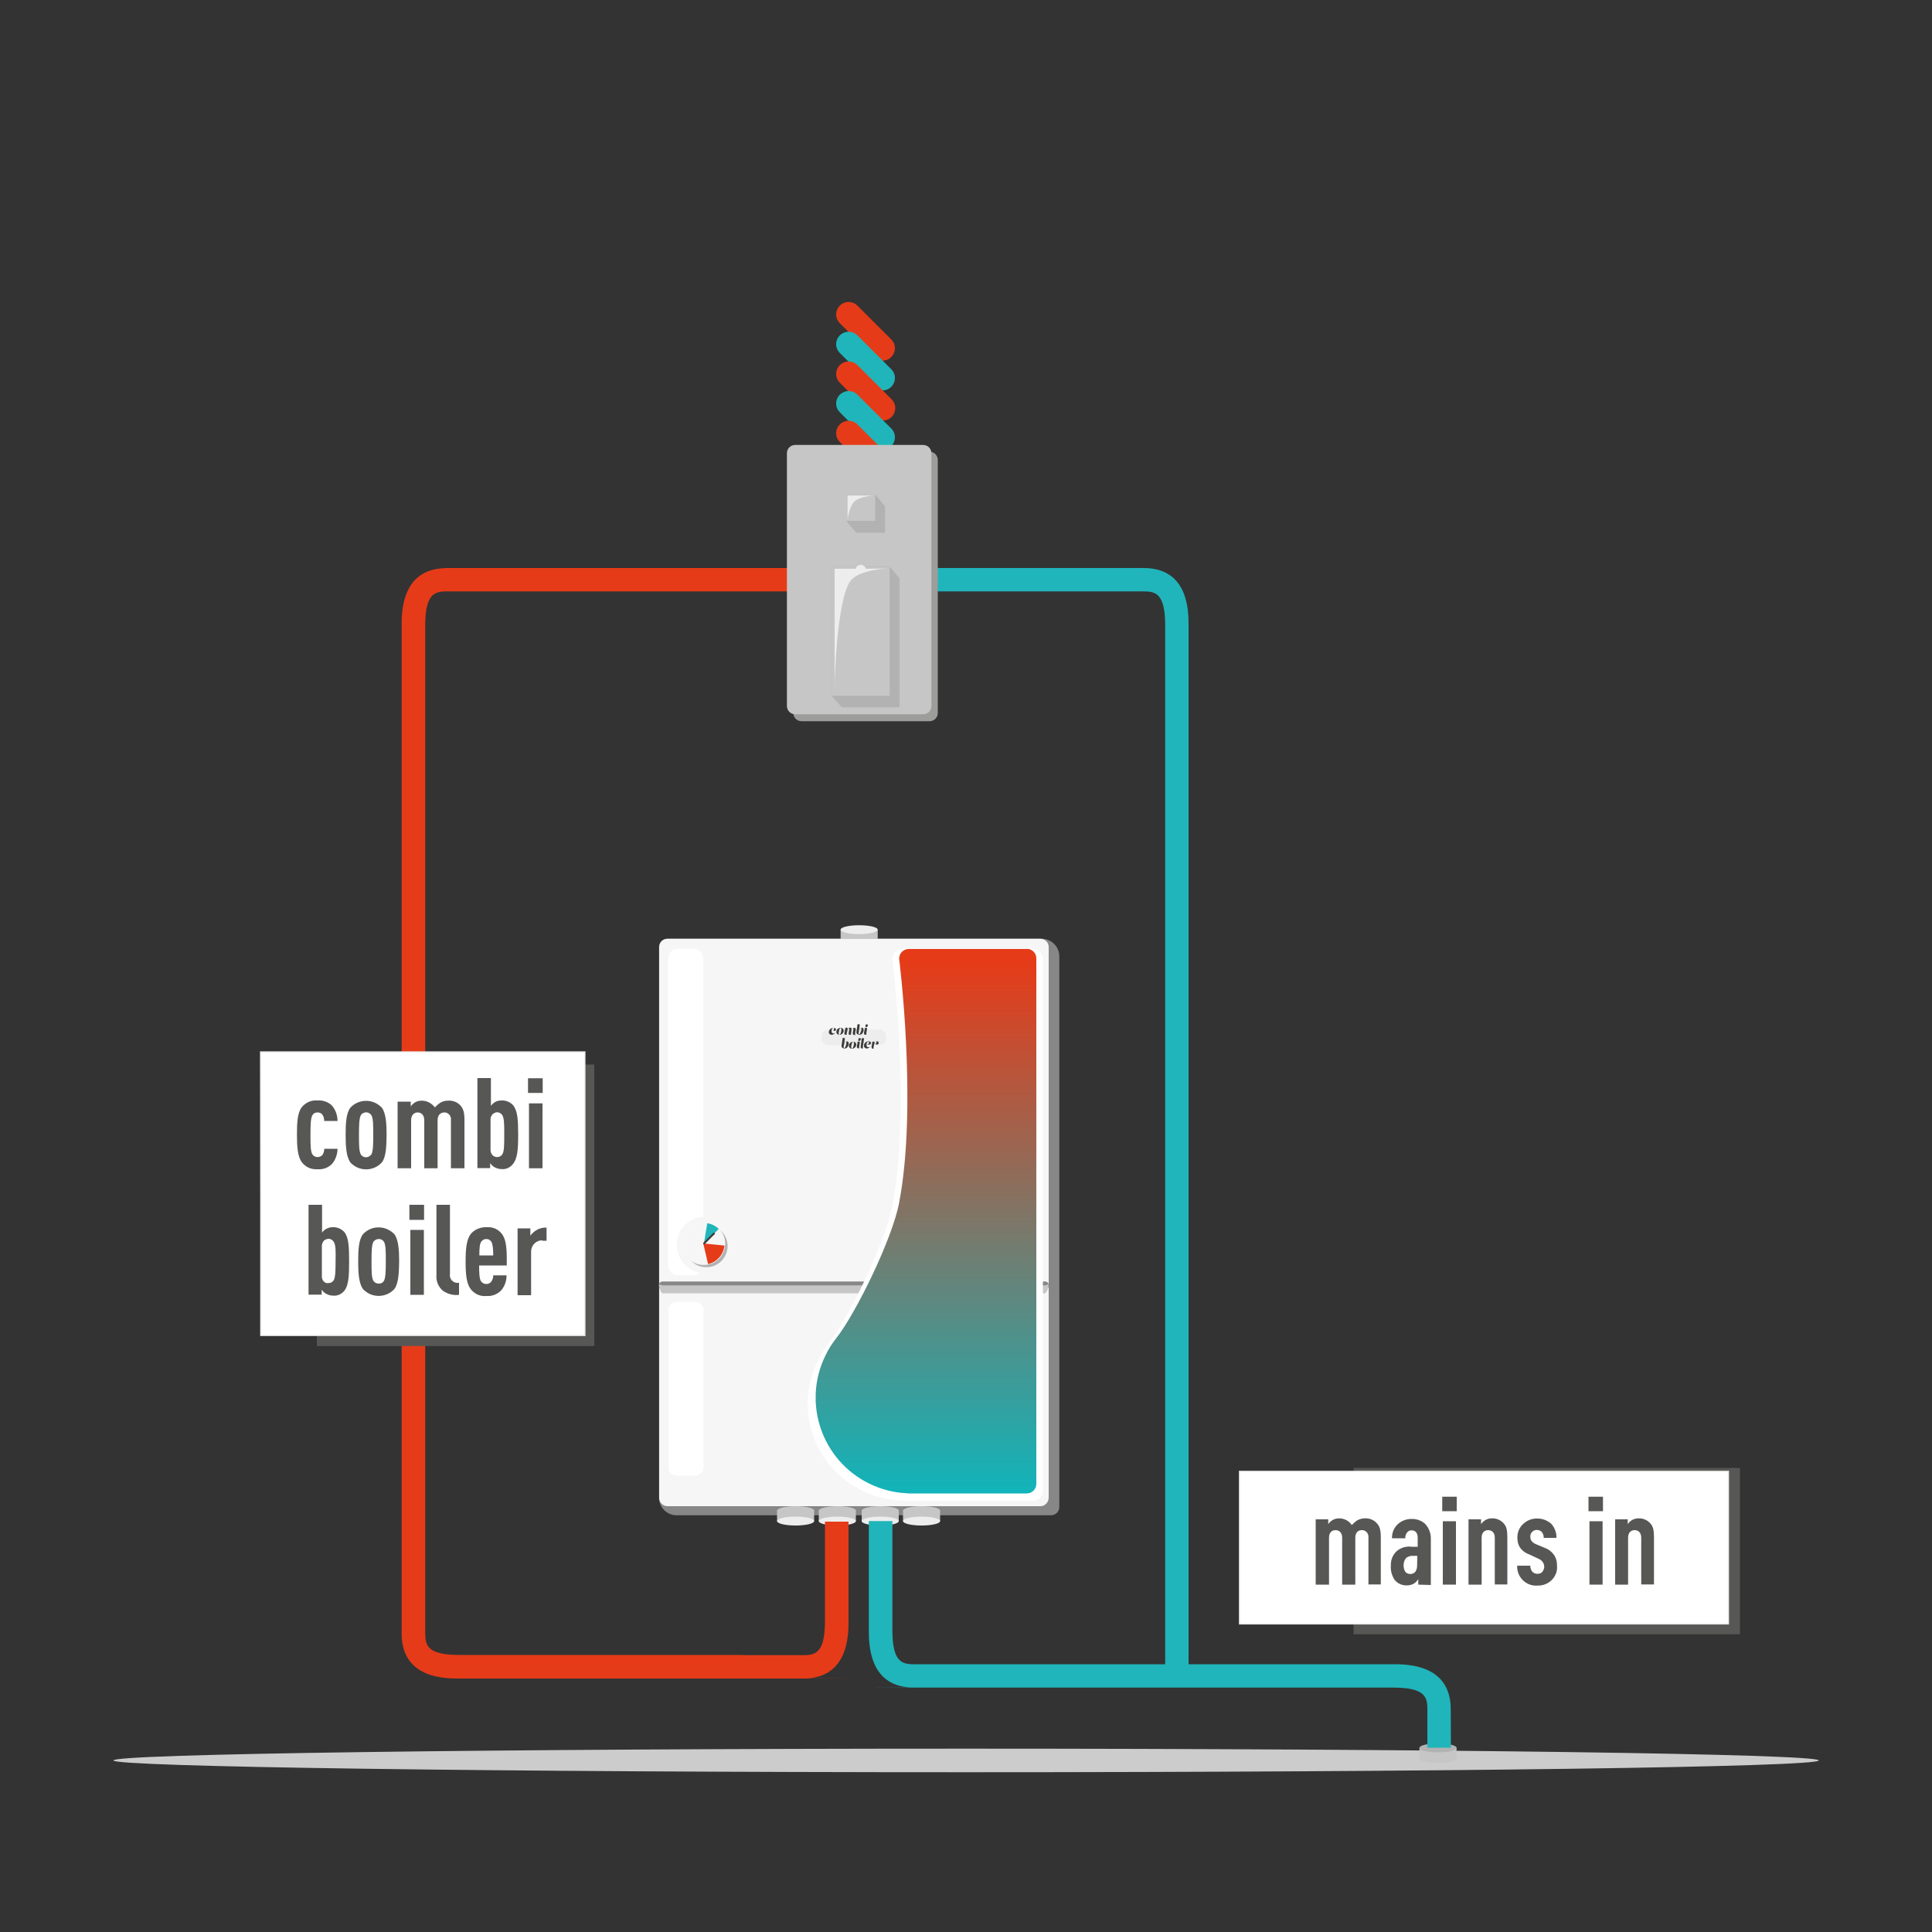 <?xml version="1.0" encoding="utf-8"?>
<!-- Generator: Adobe Illustrator 25.0.0, SVG Export Plug-In . SVG Version: 6.00 Build 0)  -->
<svg version="1.1" id="Layer_1" xmlns="http://www.w3.org/2000/svg" xmlns:xlink="http://www.w3.org/1999/xlink" x="0px" y="0px"
	 viewBox="0 0 1000 1000" style="enable-background:new 0 0 1000 1000;" xml:space="preserve">
<rect x="0" y="0" width="1000" height="1000" fill="#333333" stroke="none"/>
<style type="text/css">
	.st0{fill:#E63B18;}
	.st1{fill:#20B5BA;}
	.st2{fill:#CCCCCC;}
	.st3{fill:#C6C6C6;}
	.st4{fill:#EDEDED;}
	.st5{fill:#878787;}
	.st6{fill:#F6F6F6;}
	.st7{fill:#B2B2B2;}
	.st8{fill:none;stroke:#FFFFFF;stroke-width:7.000000e-02;stroke-miterlimit:10;}
	.st9{fill:#3C3C3B;}
	.st10{fill:#FFFFFF;}
	.st11{clip-path:url(#SVGID_2_);}
	.st12{fill:url(#SVGID_3_);}
	.st13{fill:#575756;}
	.st14{fill:none;stroke:#EEEDED;stroke-width:0.68;stroke-miterlimit:10;}
	.st15{fill:#9D9D9C;}
</style>
<g>
	<g>
		<path class="st0" d="M452.3,184.9l-17.7-17.7c-2.5-2.6-2.4-6.6,0.2-9.1c2.5-2.4,6.4-2.4,8.9,0l17.7,17.7c2.5,2.6,2.4,6.6-0.2,9.1
			C458.7,187.3,454.8,187.3,452.3,184.9"/>
		<path class="st1" d="M452.3,200.3l-17.7-17.7c-2.5-2.6-2.4-6.6,0.2-9.1c2.5-2.4,6.4-2.4,8.9,0l17.7,17.7c2.5,2.6,2.4,6.6-0.2,9.1
			C458.7,202.7,454.8,202.7,452.3,200.3"/>
		<path class="st0" d="M452.3,215.7L434.6,198c-2.5-2.6-2.4-6.6,0.2-9.1c2.5-2.4,6.4-2.4,8.9,0l17.7,17.7c2.6,2.5,2.6,6.6,0.2,9.1
			c-2.5,2.6-6.6,2.6-9.1,0.2C452.4,215.8,452.4,215.8,452.3,215.7"/>
		<path class="st1" d="M452.3,231l-17.7-17.7c-2.5-2.6-2.4-6.6,0.2-9.1c2.5-2.4,6.4-2.4,8.9,0l17.7,17.7c2.5,2.6,2.4,6.6-0.2,9.1
			C458.7,233.4,454.8,233.4,452.3,231"/>
		<path class="st0" d="M452.3,246.4l-17.7-17.7c-2.5-2.6-2.4-6.6,0.2-9.1c2.5-2.4,6.4-2.4,8.9,0l17.7,17.7c2.6,2.5,2.6,6.6,0.2,9.1
			c-2.5,2.6-6.6,2.6-9.1,0.2C452.4,246.5,452.4,246.5,452.3,246.4"/>
		<path class="st1" d="M452.3,261.8l-17.7-17.7c-2.5-2.6-2.4-6.6,0.2-9.1c2.5-2.4,6.4-2.4,8.9,0l17.7,17.7c2.6,2.5,2.6,6.6,0.2,9.1
			c-2.5,2.6-6.6,2.6-9.1,0.2C452.4,261.9,452.4,261.8,452.3,261.8"/>
		<path class="st2" d="M58.7,911.2c0,3.3,197.6,6.1,441.4,6.1s441.3-2.7,441.3-6.1s-197.6-6.1-441.4-6.1S58.6,907.8,58.7,911.2"/>
	</g>
</g>
<g>
	<g>
		<path class="st3" d="M454.3,486.6c0,1.3-4.3,2.3-9.6,2.3s-9.6-1-9.6-2.3s4.3-2.3,9.6-2.3S454.3,485.4,454.3,486.6"/>
	</g>
</g>
<rect x="435.1" y="481.2" class="st3" width="19.2" height="5.4"/>
<g>
	<g>
		<path class="st4" d="M454.3,481.2c0,1.2-4.3,2.3-9.6,2.3s-9.6-1-9.6-2.3s4.3-2.3,9.6-2.3S454.3,479.9,454.3,481.2"/>
		<path class="st5" d="M544,784.3H350.2c-5,0-9.1-4.1-9.1-9.1v-285c0-2.4,1.9-4.3,4.3-4.3h193.8c5,0,9.1,4.1,9.1,9.1v285
			C548.3,782.4,546.4,784.3,544,784.3"/>
		<path class="st6" d="M538.5,779.6h-193c-2.4,0-4.3-1.9-4.3-4.3V490.2c0-2.4,1.9-4.3,4.3-4.3h193c2.4,0,4.3,1.9,4.3,4.3v285.1
			C542.7,777.7,540.8,779.6,538.5,779.6"/>
		<path class="st5" d="M541,667.4H342.9c-1,0-1.8-0.8-1.8-1.8v-0.5c0-1,0.8-1.8,1.8-1.8H541c1,0,1.8,0.8,1.8,1.8l0,0v0.5
			C542.8,666.6,542,667.4,541,667.4L541,667.4"/>
		<path class="st3" d="M540.7,669.4H343.1c-1.1,0-2-3-2-4.1s0.9,0,2,0h197.6c1.1,0,2-1.1,2,0S541.8,669.4,540.7,669.4"/>
		<path class="st7" d="M376.6,645c-0.1,6.1-5,11-11.1,10.9c-3,0-5.8-1.2-7.8-3.4c0-0.1-1.4-1.4-1.5-1.4c-3.8-4.7-3.1-11.6,1.6-15.5
			c4.1-3.3,10-3.3,14,0.1l1.4,1.4C375.4,639.2,376.6,642,376.6,645"/>
		<path class="st6" d="M375.3,643.7c0,6.1-4.9,11-11,11s-11-4.9-11-11s4.9-11,11-11l0,0C370.4,632.7,375.3,637.6,375.3,643.7"/>
		<circle class="st8" cx="364.3" cy="643.7" r="11"/>
		<path class="st0" d="M375,644.7c-0.5,4.7-3.9,8.5-8.5,9.6l-2.5-10.7L375,644.7z"/>
		<path class="st1" d="M366.1,633.1c2.2,0.4,4.3,1.4,5.9,3l-7.7,7.8L366.1,633.1z"/>
		<path class="st9" d="M369.9,638.2L369.9,638.2c-0.3-0.3-0.5-0.3-0.7-0.1l0,0l-5.1,5.1c-0.2,0.2-0.2,0.4,0,0.6l0,0l0.1,0.1
			c0.2,0.2,0.4,0.2,0.6,0l5.1-5.1C370.1,638.7,370.1,638.4,369.9,638.2"/>
		<path class="st10" d="M350.3,644.3c0-7.7,6-14.1,13.7-14.5V496.1c0-2.8-2.2-5-5-5h-8.2c-2.8,0-5,2.2-5,5V655c0,2.8,2.2,5,5,5h8.2
			c1.2,0,2.3-0.4,3.2-1.2C355.4,657.5,350.3,651.5,350.3,644.3"/>
		<path class="st10" d="M359.8,763.8h-9.5c-2.4,0-4.3-1.9-4.3-4.3v-81.4c0-2.4,1.9-4.3,4.3-4.3h9.5c2.4,0,4.3,1.9,4.3,4.3v81.4
			C364.1,761.9,362.1,763.8,359.8,763.8"/>
		<path class="st4" d="M455.1,541h-26.4c-1.9,0-3.5-1.6-3.5-3.5v-1.1c0-1.9,1.6-3.5,3.5-3.5h26.4c1.9,0,3.5,1.5,3.5,3.5v1.1
			C458.6,539.5,457,541,455.1,541"/>
		<path class="st9" d="M431.4,532c0.5,0,1.3,0.2,1.3,0.8c0,0.4-0.3,0.8-0.8,0.8l0,0c-0.3,0-0.5-0.2-0.5-0.5V533
			c0.2-0.1,0.4-0.3,0.4-0.5S431.6,532.1,431.4,532L431.4,532c-0.7,0-1,1.1-1,1.7c0,0.8,0.4,1.2,1,1.2c0.4,0,0.8-0.2,1-0.5l0,0
			c-0.4,0.7-1.2,1.2-2,1.2c-0.7,0-1.4-0.5-1.4-1.3c0-0.1,0-0.1,0-0.2C429.1,533,430.1,532,431.4,532"/>
		<path class="st9" d="M435.5,532.8c0-0.4-0.1-0.7-0.4-0.7c-0.7,0-1,2.1-1,2.8c0,0.4,0.1,0.7,0.4,0.7
			C435.2,535.5,435.5,533.6,435.5,532.8 M436.7,533.5c-0.1,1.2-1,2.1-2.2,2.1c-0.8,0.1-1.6-0.6-1.6-1.4v-0.1c0-1.2,1-2.1,2.2-2.1
			C435.9,531.9,436.7,532.6,436.7,533.5L436.7,533.5"/>
		<path class="st9" d="M438.4,534.2c-0.1,0.5-0.3,1.3-0.1,1.4l0,0c-0.2,0-0.4,0-0.6,0c-0.5,0-0.8-0.2-0.6-1.1l0.4-2.1
			c0-0.1-0.1-0.2-0.3-0.2l0,0c0.3-0.1,0.7-0.2,1-0.3c0.4,0,0.5,0.1,0.5,0.6l-0.4,1.5l0,0c0.5-1.7,1.1-2.1,1.7-2.1
			c0.9,0,0.8,0.7,0.7,1.2l-0.2,1l0,0c0.5-1.7,1.1-2.1,1.7-2.1c0.8,0,0.8,0.7,0.7,1.2l-0.2,1c-0.1,0.6-0.2,1.3,0.1,1.5l0,0
			c-0.2,0-0.3,0-0.5,0c-0.6,0-1-0.2-0.9-1.1l0.3-1.7c0-0.3,0-0.5-0.1-0.5c-0.4,0-0.8,0.8-1,1.8c-0.1,0.5-0.3,1.3-0.1,1.4l0,0
			c-0.2,0-0.4,0-0.6,0c-0.5,0-0.8-0.2-0.6-1.1l0.3-1.7c0-0.3,0-0.5-0.1-0.5C439.1,532.3,438.7,533.1,438.4,534.2"/>
		<path class="st9" d="M444.6,533.4c0.4-1.2,0.8-1.5,1.4-1.5s1,0.4,1,1.1c0,1.1-0.7,2.6-2.1,2.6c-1,0-1.8-0.6-1.6-1.6l0.5-3.4
			c0-0.1-0.1-0.2-0.3-0.2l0,0c0.3-0.1,0.7-0.2,1-0.3c0.4,0,0.5,0.1,0.5,0.6l-0.6,4c0,0.1-0.1,0.7,0.2,0.7c0.6,0,1.2-1.8,1.3-2.9
			c0-0.3,0-0.5-0.2-0.5S444.9,532.7,444.6,533.4L444.6,533.4z"/>
		<path class="st9" d="M447.9,531.7c0.2-0.3,0.2-0.7,0-1c0.1-0.3,0.4-0.5,0.8-0.5c0.3,0,0.5,0.2,0.6,0.5l0,0
			C449.1,531.4,448.5,531.8,447.9,531.7L447.9,531.7z M447.6,532.5c0-0.1-0.1-0.2-0.3-0.2l0,0c0.3-0.1,0.7-0.2,1-0.3
			c0.4,0,0.5,0.1,0.5,0.6l-0.3,1.6c-0.1,0.5-0.2,1.3,0,1.4l0,0c-0.2,0-0.3,0-0.5,0c-0.5,0-0.9-0.2-0.8-1.1L447.6,532.5z"/>
		<path class="st9" d="M436.9,540.5c0.4-1.2,0.8-1.5,1.4-1.5s1,0.4,1,1.1c0,1.1-0.7,2.6-2.1,2.6c-1,0-1.8-0.6-1.6-1.6l0.5-3.4
			c0-0.1-0.1-0.2-0.3-0.2l0,0c0.3-0.1,0.7-0.2,1-0.3c0.4,0,0.5,0.1,0.5,0.6l-0.6,4c0,0.1-0.1,0.7,0.2,0.7c0.6,0,1.2-1.8,1.2-2.9
			c0-0.3,0-0.5-0.2-0.5S437.2,539.8,436.9,540.5L436.9,540.5z"/>
		<path class="st9" d="M442,539.9c0-0.4-0.1-0.7-0.4-0.7c-0.7,0-1,2.1-1,2.8c0,0.4,0.1,0.7,0.4,0.7C441.7,542.6,442,540.7,442,539.9
			 M443.2,540.7c-0.1,1.2-1,2.1-2.2,2.1c-0.8,0.1-1.6-0.6-1.6-1.4v-0.1c0-1.2,1-2.1,2.2-2.1C442.4,539.1,443.2,539.8,443.2,540.7
			C443.2,540.6,443.2,540.6,443.2,540.7"/>
		<path class="st9" d="M444.2,538.8c0.2-0.3,0.2-0.7,0-1c0.2-0.3,0.4-0.5,0.8-0.5c0.3,0,0.5,0.2,0.6,0.5c0,0,0,0,0,0.1
			C445.4,538.5,444.9,539,444.2,538.8L444.2,538.8z M443.9,539.6c0-0.1-0.1-0.2-0.3-0.2l0,0c0.3-0.2,0.7-0.2,1-0.3
			c0.4,0,0.5,0.2,0.4,0.6l-0.2,1.5c-0.1,0.5-0.2,1.3,0,1.4l0,0c-0.2,0-0.3,0-0.5,0c-0.5,0-0.9-0.2-0.8-1.1L443.9,539.6z"/>
		<path class="st9" d="M446,537.8c0-0.1-0.1-0.2-0.3-0.2l0,0c0.3-0.1,0.7-0.2,1-0.3c0.4,0,0.5,0.1,0.5,0.6l-0.5,3.3
			c-0.1,0.5-0.2,1.3,0,1.5l0,0c-0.5,0.1-1.4,0-1.2-1L446,537.8z"/>
		<path class="st9" d="M449.8,539.6c0-0.2-0.1-0.4-0.4-0.4l0,0c-0.5,0-0.9,0.8-0.9,1.5s0.2,1.3,1,1.3c0.4,0,0.8-0.2,1-0.5l0,0
			c-0.4,0.7-1.1,1.2-1.9,1.2c-0.7,0-1.4-0.5-1.4-1.3c0-0.1,0-0.1,0-0.2c0-1.2,1-2.2,2.3-2.2c0.5,0,1.3,0.1,1.3,0.8s-0.6,1.2-2.2,0.7
			l0,0C449.4,540.6,449.8,540.1,449.8,539.6"/>
		<path class="st9" d="M452.3,542.7L452.3,542.7c-0.1,0-0.3,0.1-0.4,0.1c-0.5,0-0.9-0.2-0.8-1.1l0.4-2.1c0-0.1-0.1-0.2-0.3-0.2l0,0
			c0.3-0.1,0.7-0.2,1-0.3c0.4,0,0.5,0.1,0.5,0.6l-0.4,1.5l0,0c0.5-1.7,0.9-2.2,1.6-2.2c0.4-0.1,0.8,0.2,0.9,0.7v0.1
			c0,0.5-0.4,0.9-0.9,0.9c0,0,0,0-0.1,0c-0.3,0-0.5-0.2-0.6-0.5v-0.1c0.3,0,0.5-0.3,0.5-0.6c0-0.2-0.1-0.3-0.3-0.3
			c-0.4,0-0.8,0.8-1.1,2C452.2,541.8,452,542.6,452.3,542.7"/>
		<path class="st10" d="M534.6,491.2h-61.9c-2.7,0-5,2.3-5,5c0,0,9.8,77,0,128c-3.7,19.3-22.9,58.3-33,71.2
			c-2.2,2.8-4.1,5.9-5.7,9.1c-12.2,24.9-1.8,54.9,23.1,67.1c6.2,3,12.8,4.7,19.7,5c0.4,0.1,0.7,0.1,1.1,0.1h61.9c2.8,0,5-2.2,5-5
			V496.2C539.7,493.4,537.5,491.2,534.6,491.2"/>
		<path class="st10" d="M528.8,491.2h-61.9c-2.7,0-5,2.3-5,5c0,0,9.8,77,0,128c-3.7,19.3-22.9,58.3-33,71.2
			c-2.2,2.8-4.1,5.9-5.7,9.1c-12.2,24.9-1.8,54.9,23.1,67.1c6.2,3,12.8,4.7,19.7,5c0.3,0.1,0.7,0.1,1.1,0.1H529c2.7,0,5-2.3,5-5
			V496.2C533.8,493.5,531.6,491.2,528.8,491.2"/>
	</g>
</g>
<g>
	<g>
		<defs>
			<path id="SVGID_1_" d="M470.4,491.2c-2.8,0-5,2.2-5,5c0,0,9.6,76,0,126.3c-3.6,19-22.6,57.6-32.6,70.2c-2.2,2.8-4.1,5.8-5.6,9
				c-12,24.6-1.8,54.2,22.7,66.2c6.1,3,12.7,4.7,19.4,5c0.3,0.1,0.7,0.1,1,0.1h61.1c2.8,0,5-2.2,5-5V496.1c0-2.8-2.2-5-5-5
				L470.4,491.2z"/>
		</defs>
		<clipPath id="SVGID_2_">
			<use xlink:href="#SVGID_1_"  style="overflow:visible;"/>
		</clipPath>
		<g class="st11">
			
				<linearGradient id="SVGID_3_" gradientUnits="userSpaceOnUse" x1="-1025.64" y1="1023.552" x2="-1021.18" y2="1023.552" gradientTransform="matrix(0 61.58 61.58 0 -62551 63655.941)">
				<stop  offset="0" style="stop-color:#E63B18"/>
				<stop  offset="1" style="stop-color:#11B4BA"/>
			</linearGradient>
			<rect x="422.2" y="491.2" class="st12" width="114.3" height="281.8"/>
		</g>
	</g>
</g>
<g>
	<g>
		<path class="st3" d="M423.8,781.9c0-1.2,4.3-2.3,9.6-2.3s9.6,1,9.6,2.3s-4.3,2.3-9.6,2.3S423.8,783.2,423.8,781.9"/>
	</g>
</g>
<rect x="423.8" y="781.9" class="st3" width="19.2" height="5.4"/>
<g>
	<g>
		<path class="st4" d="M423.8,787.3c0-1.3,4.3-2.3,9.6-2.3s9.6,1,9.6,2.3s-4.3,2.3-9.6,2.3S423.8,788.6,423.8,787.3"/>
		<path class="st3" d="M402.2,781.9c0-1.2,4.3-2.3,9.6-2.3s9.6,1,9.6,2.3s-4.3,2.3-9.6,2.3S402.2,783.2,402.2,781.9"/>
	</g>
</g>
<rect x="402.2" y="781.9" class="st3" width="19.2" height="5.4"/>
<g>
	<g>
		<path class="st4" d="M402.2,787.3c0-1.3,4.3-2.3,9.6-2.3s9.6,1,9.6,2.3s-4.3,2.3-9.6,2.3S402.2,788.6,402.2,787.3"/>
		<path class="st3" d="M467.4,781.9c0-1.2,4.3-2.3,9.6-2.3s9.6,1,9.6,2.3s-4.3,2.3-9.6,2.3S467.4,783.2,467.4,781.9"/>
	</g>
</g>
<rect x="467.4" y="781.9" class="st3" width="19.2" height="5.4"/>
<g>
	<g>
		<path class="st4" d="M467.4,787.3c0-1.3,4.3-2.3,9.6-2.3s9.6,1,9.6,2.3s-4.3,2.3-9.6,2.3S467.4,788.6,467.4,787.3"/>
		<path class="st3" d="M446,781.9c0-1.2,4.3-2.3,9.6-2.3s9.6,1,9.6,2.3s-4.3,2.3-9.6,2.3S446,783.2,446,781.9"/>
	</g>
</g>
<rect x="446" y="781.9" class="st3" width="19.2" height="5.4"/>
<g>
	<g>
		<path class="st4" d="M446,787.3c0-1.3,4.3-2.3,9.6-2.3s9.6,1,9.6,2.3s-4.3,2.3-9.6,2.3S446,788.6,446,787.3"/>
		<path class="st3" d="M753.9,910.2c0,1.2-4.3,2.3-9.6,2.3s-9.6-1-9.6-2.3s4.3-2.3,9.6-2.3S753.9,908.9,753.9,910.2"/>
	</g>
</g>
<rect x="734.7" y="904.7" class="st3" width="19.2" height="5.4"/>
<g>
	<g>
		<path class="st7" d="M753.9,904.7c0,1.3-4.3,2.3-9.6,2.3s-9.6-1-9.6-2.3s4.3-2.3,9.6-2.3S753.9,903.4,753.9,904.7"/>
		<path class="st1" d="M750.9,884c-0.5-22.5-22.5-22.6-29.8-22.6H473c-6.3,0-11.1-1.3-11.1-17.7v-56.4h-12.2v56.4
			c0,7.2,0.1,28.4,21.2,29.7l-22.4,0.1h272.6c16.4,0,17.7,4.8,17.7,11.1v20H751L750.9,884L750.9,884z"/>
	</g>
</g>
<g>
	<rect x="700.6" y="759.8" class="st13" width="200" height="86.1"/>
	<rect x="641.6" y="761.6" class="st10" width="253" height="78.9"/>
	<rect x="641.6" y="761.6" class="st14" width="253" height="78.9"/>
	<g>
		<g>
			<path class="st13" d="M708.3,820.2v-24.3c0.2-1.9-1-3.6-2.9-3.9c-0.1,0-0.2,0-0.5,0c-1.9,0-3.4,1.2-3.4,3.9v24.3h-6.8v-24.3
				c0-2.6-1.5-3.9-3.4-3.9s-3.4,1.2-3.4,3.9v24.3h-6.9v-33.8h6.5v2.5c0.6-0.9,1.4-1.6,2.2-2.1c1-0.6,2.2-0.9,3.4-0.9
				c2.6,0,5.1,1.2,6.6,3.5c0.9-1,1.9-1.9,3-2.6c1.1-0.5,2.4-0.9,3.6-0.9c2.4-0.2,4.9,0.8,6.4,2.6c1.4,1.5,2,3.4,2,7.2v24.4H708.3z"
				/>
			<path class="st13" d="M733.6,805.3h-2.2c-1.2-0.1-2.5,0.3-3.5,1c-0.9,1-1.4,2.4-1.4,3.8c0,3,1.2,4.6,3.5,4.6s3.5-1.8,3.5-4.5
				L733.6,805.3z M734.1,820.2v-2.9c-0.5,0.9-1.2,1.6-2,2.2c-1.1,0.7-2.4,1.1-3.8,1.1c-2.5,0.1-4.8-0.9-6.4-2.8
				c-1.5-2.2-2.2-4.9-2-7.5c-0.1-2.9,1-5.6,3.1-7.5c2.1-1.8,5-2.6,7.8-2.2h3v-4.6c0-2.5-1.1-3.9-3.2-3.9c-0.9,0-1.6,0.3-2.2,1
				c-0.8,0.9-1.1,2-1,3.1h-6.9c-0.1-2.8,1-5.4,2.9-7.2c1.9-1.8,4.5-2.8,7.1-2.8c2.6-0.1,5.2,0.8,7.1,2.5c2,2.1,3.1,5,3,7.9v23.8
				L734.1,820.2z"/>
		</g>
	</g>
	<path class="st13" d="M746.8,820.2h6.8v-32.8h-6.8V820.2z M746.5,782.2h7.5v-7.5h-7.5V782.2z"/>
	<g>
		<g>
			<path class="st13" d="M773.7,820.2v-24.3c0-2.6-1.5-3.9-3.4-3.9s-3.4,1.2-3.4,3.9v24.3h-6.8v-33.8h6.5v2.5
				c0.6-0.9,1.4-1.6,2.2-2.1c1-0.6,2.2-0.9,3.4-0.9c2.4-0.1,4.6,0.9,6.1,2.6c1.4,1.5,1.9,3.4,1.9,7.2v24.4H773.7z"/>
			<path class="st13" d="M803.1,817.9c-2,1.9-4.6,2.9-7.4,2.8c-5.4,0.4-10.1-3.9-10.4-9.2c0-0.4,0-0.8,0-1.1h6.8
				c-0.1,1.1,0.4,2.4,1.1,3.2c0.6,0.6,1.6,1,2.5,1c1,0,1.9-0.2,2.6-1c0.6-0.8,1-1.8,1-2.6c0-0.9-0.3-1.8-0.8-2.5
				c-0.6-0.9-1.6-1.5-2.6-1.9l-4.5-2.1c-2-0.7-3.8-2.1-4.9-3.9c-0.8-1.4-1.1-3-1.1-4.6c-0.1-2.8,1-5.4,3-7.2c2-1.9,4.6-2.9,7.2-2.8
				c2.6-0.1,5.1,0.9,7.1,2.5c2,2,3,4.8,2.9,7.5h-6.6c0.1-1.1-0.3-2.2-1-3.1c-0.6-0.6-1.5-1-2.4-1c-1.9-0.1-3.4,1.4-3.5,3.1
				c0,0.1,0,0.2,0,0.4c0,0.8,0.1,1.4,0.5,2c0.6,0.9,1.5,1.5,2.5,1.9l4.5,1.9c2,0.7,3.6,2,4.9,3.8c1,1.6,1.5,3.6,1.4,5.5
				C806.2,813.2,805.1,815.9,803.1,817.9"/>
		</g>
	</g>
	<path class="st13" d="M822.7,820.2h6.8v-32.8h-6.8V820.2z M822.2,782.2h7.5v-7.5h-7.5V782.2z"/>
	<g>
		<g>
			<path class="st13" d="M849.5,820.2v-24.3c0-2.6-1.5-3.9-3.4-3.9s-3.4,1.2-3.4,3.9v24.3H836v-33.8h6.5v2.5
				c0.6-0.9,1.4-1.6,2.2-2.1c1-0.6,2.2-0.9,3.4-0.9c2.4-0.1,4.6,0.9,6.1,2.6c1.4,1.5,1.9,3.4,1.9,7.2v24.4H849.5z"/>
		</g>
	</g>
</g>
<g>
	<g>
		<path class="st1" d="M603.1,323.8v540.4h12.1V323.8c0-7.4,0-29.8-23.3-29.8H479.3v12.1H592C598.3,306.1,603.1,307.4,603.1,323.8"
			/>
		<path class="st0" d="M440.4,868.8l-22.4-0.1c21.1-1.3,21.2-22.6,21.2-29.7v-51.4H427V839c0,16.4-4.8,17.7-11.1,17.7h-31.4v-0.1
			H237.8c-16.4,0-17.7-4.8-17.7-11.1V323.8c0-16.4,4.8-17.7,11.1-17.7h180.5V294H230.1v0.1c-20.1,0.6-22,18.7-22.2,27.4l0,0v524.9
			l0,0c0.6,22.4,22.5,22.4,29.8,22.4h93.6l0,0L440.4,868.8z"/>
		<path class="st15" d="M481.1,373.3h-66.2c-2.4,0-4.3-1.9-4.3-4.3V238.1c0-2.4,1.9-4.3,4.3-4.3h66.2c2.4,0,4.3,1.9,4.3,4.3V369
			C485.4,371.4,483.5,373.3,481.1,373.3"/>
		<path class="st3" d="M477.8,369.7h-66.2c-2.4,0-4.3-1.9-4.3-4.3V234.6c0-2.4,1.9-4.3,4.3-4.3h66.2c2.4,0,4.3,1.9,4.3,4.3v130.9
			C482.1,367.8,480.2,369.7,477.8,369.7"/>
		<path class="st7" d="M448.5,293.4c-0.5-1.7-2.3-2.6-3.9-2.1c-1,0.3-1.8,1.1-2.1,2.1h-12v66.7l5.2,6h29.9v-66.7l-5.1-6.1h-12V293.4
			z"/>
		<path class="st3" d="M448.5,293.4c-0.5-1.7-2.3-2.6-3.9-2.1c-1,0.3-1.8,1.1-2.1,2.1h-12v66.7h30v-66.7L448.5,293.4L448.5,293.4z"
			/>
	</g>
</g>
<polygon class="st7" points="458.1,275.7 443.1,275.7 438,269.6 438,255.9 453,255.9 458.1,262.1 "/>
<rect x="438" y="255.9" class="st3" width="15" height="13.7"/>
<g>
	<g>
		<path class="st4" d="M448.2,294.4c-0.5-1.5-2-2.4-3.5-1.9c-0.9,0.3-1.6,1-1.9,1.9H432v60.2c0,0,0.9-44.2,8.2-53.9
			c4.6-6,18.9-6.4,18.9-6.4L448.2,294.4L448.2,294.4z"/>
		<path class="st4" d="M442.2,259.6c-2.6,2.5-3.5,9.3-3.5,9.3v-12.4h13.5C452.2,256.5,445,256.9,442.2,259.6"/>
	</g>
</g>
<g>
	<rect x="164" y="551" class="st13" width="143.6" height="145.7"/>
	<polygon class="st10" points="134.9,544.5 135,625.5 135,691.2 302.7,691.2 302.7,625.5 302.7,610.2 302.7,544.5 	"/>
	<polygon class="st14" points="134.9,544.5 135,625.5 135,691.2 302.7,691.2 302.7,625.5 302.7,610.2 302.7,544.5 	"/>
	<g>
		<g>
			<path class="st13" d="M171.7,602.6c-2,1.9-4.6,2.8-7.4,2.6c-3.2,0.2-6.2-1.1-8.2-3.8c-2.1-3-2.4-8.2-2.4-14.1
				c0-5.9,0.2-11.1,2.4-14.1c2-2.5,5-3.9,8.2-3.6c2.6-0.2,5.2,0.6,7.3,2.4c2,2.2,3.1,5.1,3.1,8.2h-6.9c0-1.1-0.2-2.2-0.9-3.2
				c-0.6-0.9-1.5-1.2-2.6-1.2c-1.1,0-2.1,0.5-2.6,1.4c-0.9,1.6-1,5.1-1,10.1s0,8.6,1,10.2c0.6,0.9,1.6,1.4,2.6,1.4
				c1,0,2-0.4,2.6-1.1c0.6-1,1-2.1,0.9-3.2h6.9C174.7,597.3,173.7,600.4,171.7,602.6"/>
			<path class="st13" d="M192.2,577.2c-1-1.5-3-1.9-4.5-0.9c-0.4,0.2-0.6,0.5-0.9,0.9c-0.9,1.6-1,5-1,10.1c0,5.1,0,8.6,1,10.3
				c1,1.5,3.1,1.9,4.6,0.7c0.2-0.2,0.6-0.5,0.8-0.7c0.9-1.6,1-5.1,1-10.3C193.2,582.2,193.2,578.9,192.2,577.2 M197.7,601.6
				c-4,4.5-11,4.9-15.5,0.9c-0.4-0.2-0.6-0.6-0.9-0.9c-2.1-3-2.4-8.4-2.4-14.1c0-5.7,0.2-11.1,2.4-14.1c4.1-4.5,11.1-4.9,15.8-0.6
				c0.2,0.3,0.5,0.5,0.6,0.6c2.1,3,2.4,8.4,2.4,14.1C200,593.2,199.9,598.6,197.7,601.6"/>
			<path class="st13" d="M233.4,604.7v-24.9c0.3-1.9-1.1-3.8-3-4c-0.1,0-0.4,0-0.5,0c-1.9,0-3.4,1.4-3.4,4v24.9h-6.9v-24.9
				c0-2.6-1.5-4-3.4-4s-3.4,1.4-3.4,4v24.9h-7v-34.5h6.8v2.5c0.6-0.9,1.4-1.6,2.2-2.1c1-0.6,2.2-0.9,3.5-0.9c2.8,0,5.2,1.4,6.8,3.5
				c0.9-1,1.9-1.9,3.1-2.6c1.1-0.6,2.4-0.9,3.6-0.9c2.5-0.2,5,0.7,6.6,2.6c1.4,1.6,2,3.5,2,7.5v24.9H233.4z"/>
			<path class="st13" d="M260,577.2c-0.6-0.9-1.5-1.4-2.6-1.5c-0.9,0-1.7,0.4-2.4,1c-0.9,0.9-1.2,2.1-1.1,3.2v14.9
				c-0.1,1.2,0.3,2.4,1.1,3.2c0.6,0.6,1.5,0.9,2.4,0.9c1,0,2-0.5,2.6-1.4c1-1.6,1-5.1,1-10.3C261,582.2,261,578.9,260,577.2
				 M265.5,602.5c-1.5,1.9-3.8,2.9-6.1,2.6c-1.2,0-2.4-0.4-3.5-1c-0.9-0.5-1.6-1.2-2.2-2.1v2.6h-6.6V558h7v14.4
				c0.5-0.7,1.2-1.4,2-1.9c1-0.6,2.2-0.9,3.5-0.9c2.4-0.1,4.6,0.9,6.1,2.6c2.2,2.9,2.5,7.5,2.5,15S267.9,599.6,265.5,602.5"/>
		</g>
	</g>
	<path class="st13" d="M273.8,604.7h7v-33.6h-7V604.7z M273.3,565.7h7.6v-7.6h-7.6V565.7z"/>
	<g>
		<g>
			<path class="st13" d="M172.7,642.7c-0.6-0.9-1.5-1.5-2.6-1.5c-0.9,0-1.7,0.4-2.4,0.9c-0.8,0.9-1.2,2.1-1.1,3.2v14.9
				c-0.1,1.2,0.2,2.4,1.1,3.2c0.6,0.6,1.5,0.9,2.4,0.7c1,0,2-0.5,2.6-1.4c0.9-1.5,1-5.1,1-10.3C173.8,647.7,173.8,644.2,172.7,642.7
				 M178.3,668c-1.5,1.9-3.8,2.9-6.1,2.6c-1.2,0-2.4-0.4-3.5-1c-0.9-0.5-1.6-1.2-2.2-2.1v2.6h-6.8v-46.5h7V638
				c1.2-1.8,3.4-2.8,5.5-2.8c2.4-0.1,4.6,0.9,6.1,2.6c2.2,2.9,2.4,7.6,2.4,15C180.7,660.2,180.5,665.1,178.3,668"/>
			<path class="st13" d="M198.7,642.7c-0.6-0.9-1.6-1.4-2.6-1.4c-1.1,0-2.1,0.5-2.8,1.4c-0.9,1.6-1,5-1,10.1c0,5.1,0,8.6,1,10.2
				c0.6,0.9,1.6,1.4,2.8,1.4c1.1,0,2.1-0.5,2.6-1.4c0.9-1.6,1-5.1,1-10.2C199.7,647.9,199.7,644.3,198.7,642.7 M204.2,667.1
				c-4,4.5-11,4.9-15.5,0.9c-0.4-0.2-0.6-0.6-0.9-0.9c-2.1-3-2.4-8.4-2.4-14.1c0-5.7,0.2-11.1,2.4-14.1c4.1-4.5,11.1-4.9,15.8-0.6
				c0.2,0.2,0.5,0.5,0.6,0.6c2.1,3,2.4,8.4,2.4,14.1C206.5,658.7,206.3,664.1,204.2,667.1"/>
		</g>
	</g>
	<path class="st13" d="M212.4,670.2h7v-33.6h-7V670.2z M211.9,631.4h7.6v-7.8h-7.6V631.4z"/>
</g>
<path class="st13" d="M229.4,668.2c-2.5-2-3.8-5.1-3.5-8.4v-36.2h7v35.8c-0.4,2.2,1.2,4.4,3.5,4.6c0.4,0,0.9,0,1.2,0v6.2
	C234.7,670.6,231.8,669.8,229.4,668.2"/>
<path class="st13" d="M254.3,642.7c-0.6-0.9-1.5-1.4-2.6-1.4c-1,0-2,0.5-2.6,1.4c-0.8,1-1,3.6-1,7.1h7.2
	C255.3,646.4,255,643.7,254.3,642.7 M248,655c0,3.9,0.1,7,1,8.2c0.6,0.9,1.6,1.4,2.8,1.4c1,0,2-0.5,2.6-1.4c0.6-0.9,0.9-2,0.9-3.1
	h6.9c0,2.9-1,5.8-2.9,7.9c-2,2-4.7,3-7.5,2.8c-2.8,0.3-5.5-0.7-7.5-2.8c-3-3-3.3-8.8-3.3-15s0.3-12,3.3-15c2-1.9,4.7-2.9,7.5-2.8
	c2.8-0.2,5.5,0.7,7.4,2.8c3.4,3.5,3.1,10.5,3.1,17L248,655z"/>
<path class="st13" d="M280.7,642c-3.1-0.1-5.6,2.4-5.8,5.5c0,0.1,0,0.4,0,0.5v22.4h-7v-34.6h6.6v3.8c0.8-1.1,1.9-2.1,3-2.8
	c1.6-1,3.5-1.5,5.4-1.4v6.8h-2.2V642z"/>
</svg>
